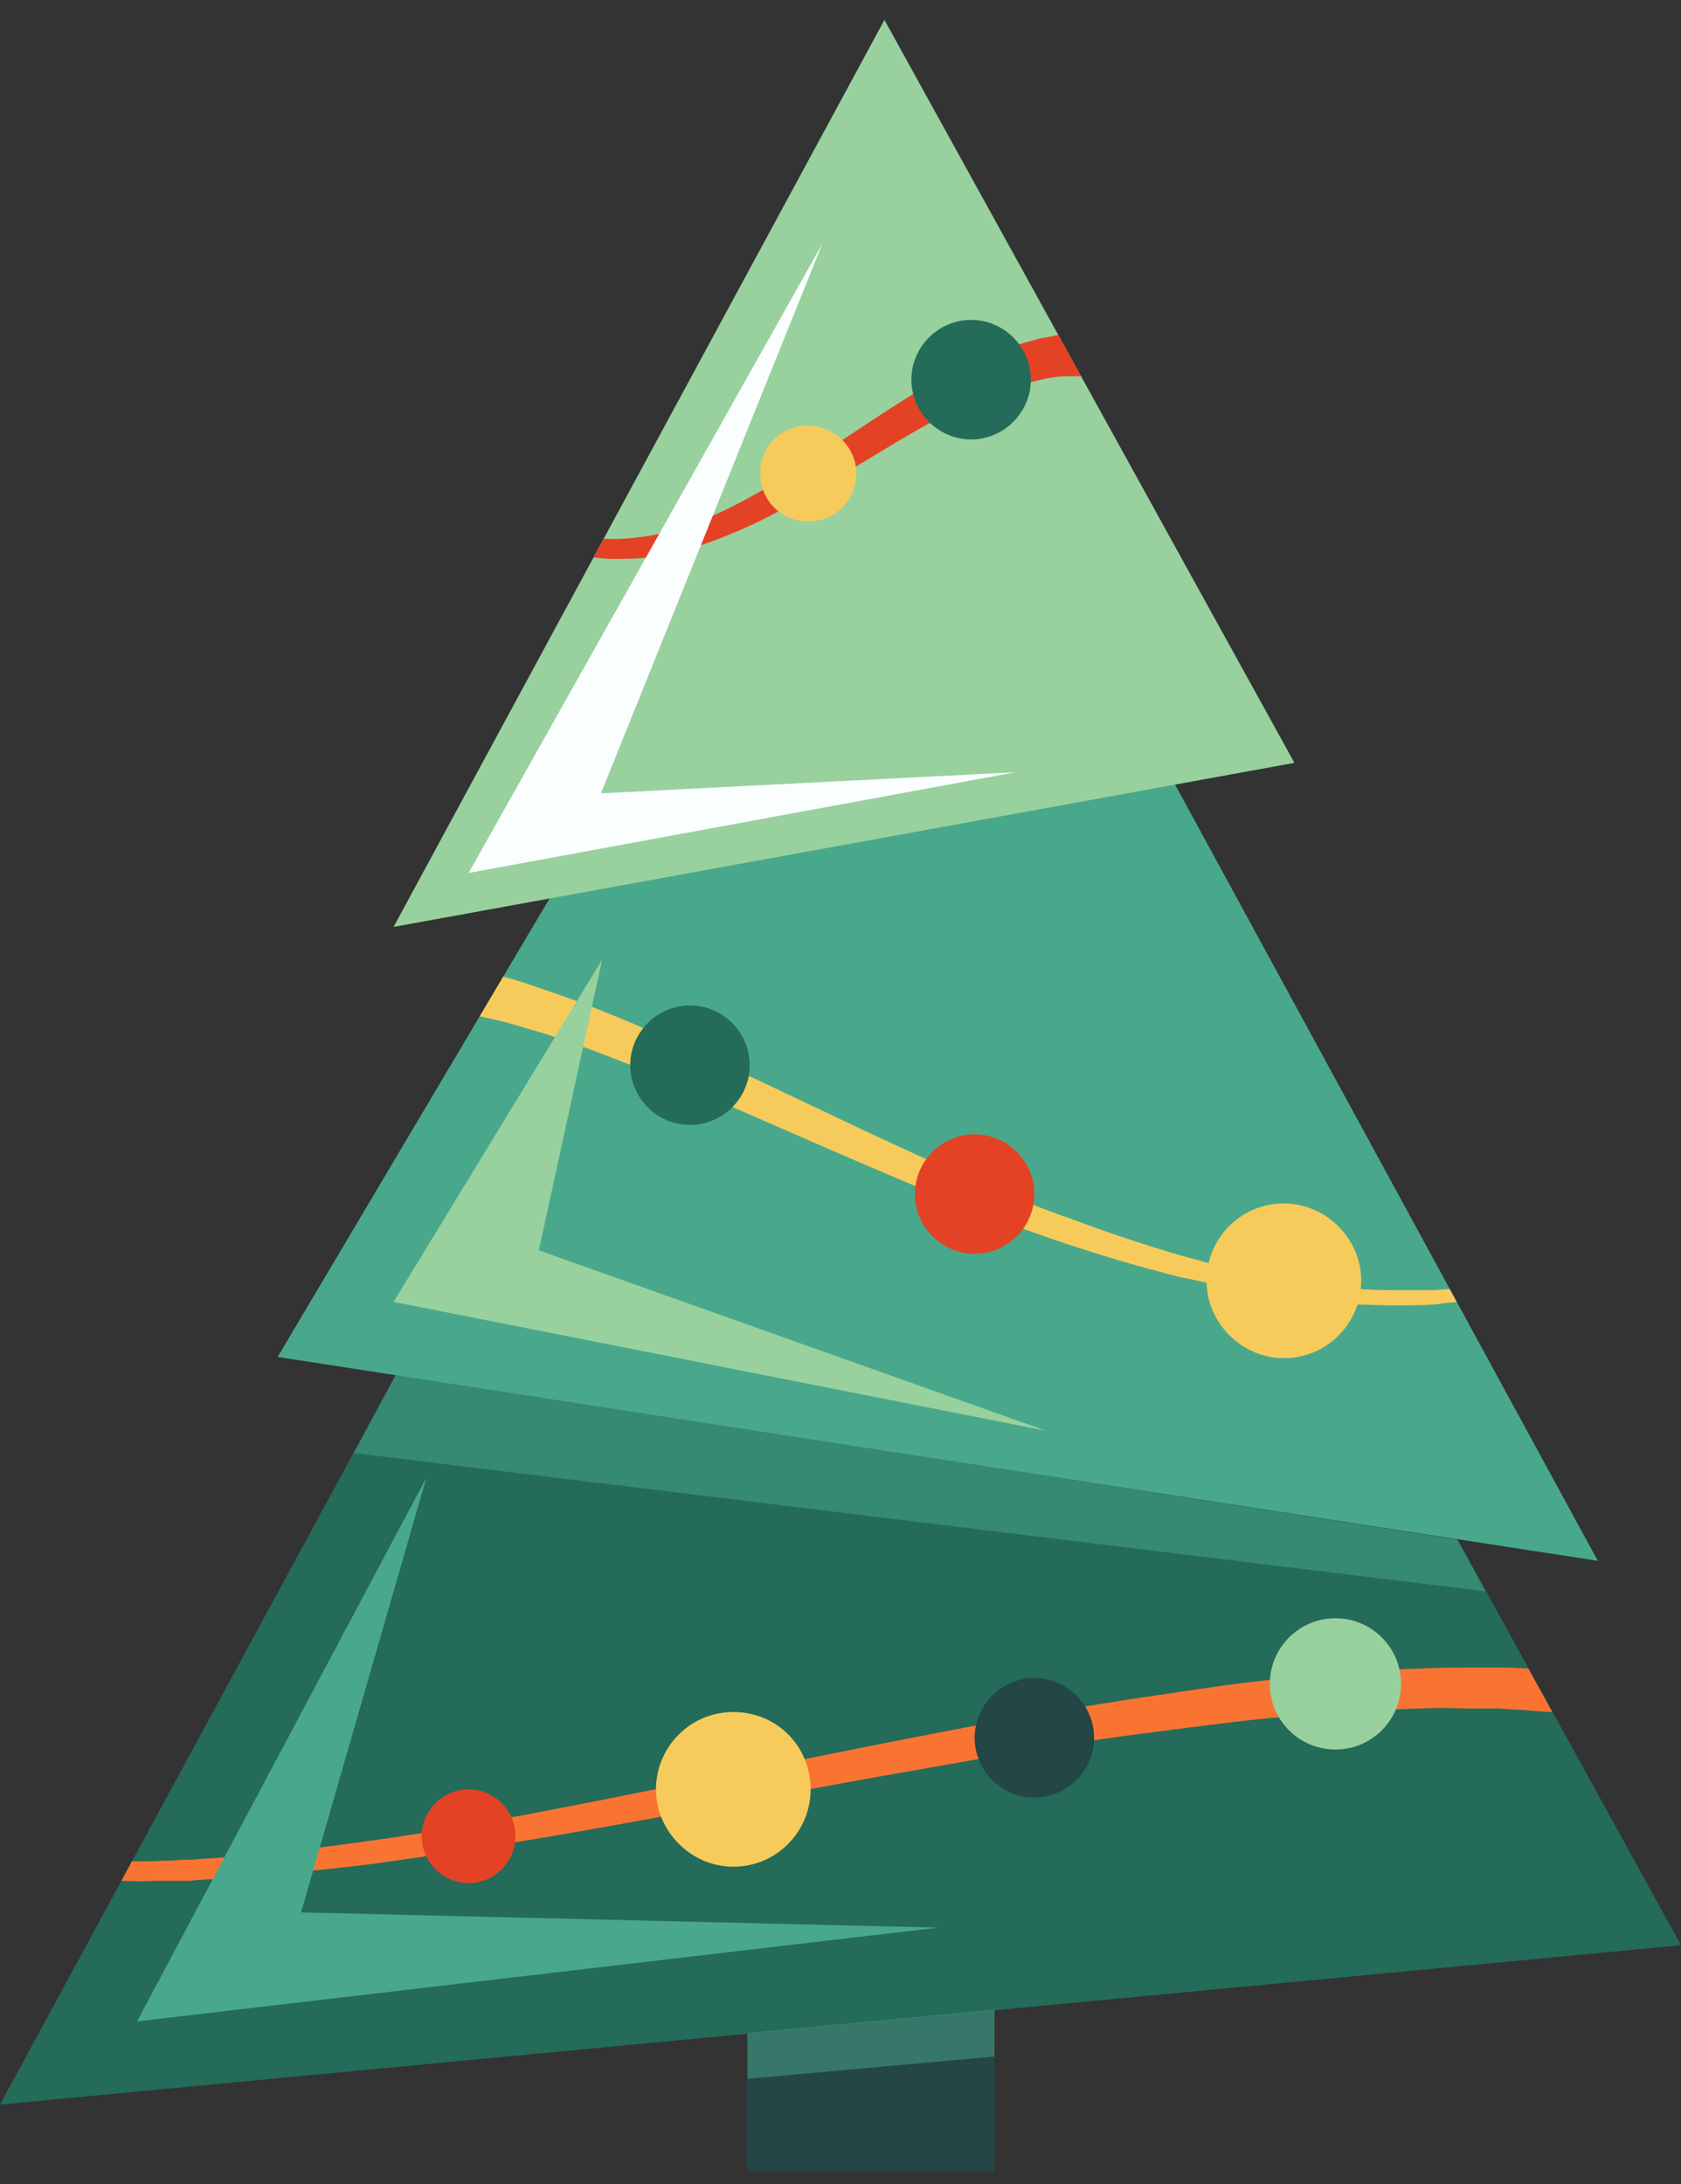 <?xml version="1.0" encoding="utf-8"?>
<!-- Generator: Adobe Illustrator 22.0.1, SVG Export Plug-In . SVG Version: 6.00 Build 0)  -->
<svg version="1.1" xmlns="http://www.w3.org/2000/svg" xmlns:xlink="http://www.w3.org/1999/xlink" x="0px" y="0px"
	 viewBox="0 0 143.5 186.4" style="enable-background:new 0 0 143.5 186.4;" xml:space="preserve">
<rect x="0" y="0" width="143.5" height="186.4" fill="#333333" stroke="none"/>
<style type="text/css">
	.st0{fill:#FAFEFE;}
	.st1{fill-rule:evenodd;clip-rule:evenodd;fill:#142626;}
	.st2{opacity:0.5;fill:#49A88C;}
	.st3{fill:#244647;}
	.st4{fill:#246B59;}
	.st5{fill:#49A88C;}
	.st6{fill-rule:evenodd;clip-rule:evenodd;fill:#98D19E;}
	.st7{fill-rule:evenodd;clip-rule:evenodd;fill:#49A88C;}
	.st8{fill-rule:evenodd;clip-rule:evenodd;fill:#F7CB5B;}
	.st9{fill-rule:evenodd;clip-rule:evenodd;fill:#FAFEFE;}
	.st10{fill-rule:evenodd;clip-rule:evenodd;fill:#E44224;}
	.st11{fill-rule:evenodd;clip-rule:evenodd;fill:#F97432;}
	.st12{opacity:0.5;fill-rule:evenodd;clip-rule:evenodd;fill:#244647;}
	.st13{fill:#142626;}
	.st14{clip-path:url(#SVGID_2_);}
	.st15{fill:#F7CB5B;}
	.st16{fill:#E44224;}
	.st17{fill:#F97432;}
	.st18{fill-rule:evenodd;clip-rule:evenodd;fill:#246B59;}
	.st19{fill-rule:evenodd;clip-rule:evenodd;fill:#244647;}
	.st20{opacity:0.5;fill-rule:evenodd;clip-rule:evenodd;fill:#49A88C;}
	.st21{fill:#98D19E;}
	.st22{fill-rule:evenodd;clip-rule:evenodd;fill:#FFFFFF;}
	.st23{clip-path:url(#SVGID_4_);}
	.st24{fill-rule:evenodd;clip-rule:evenodd;fill:none;}
	.st25{opacity:0.5;fill-rule:evenodd;clip-rule:evenodd;fill:none;}
	
		.st26{clip-path:url(#SVGID_6_);fill-rule:evenodd;clip-rule:evenodd;fill:none;stroke:#FFFFFF;stroke-width:3;stroke-miterlimit:10;}
	
		.st27{clip-path:url(#SVGID_6_);fill-rule:evenodd;clip-rule:evenodd;fill:none;stroke:#246B59;stroke-width:3;stroke-miterlimit:10;}
	
		.st28{clip-path:url(#SVGID_6_);fill-rule:evenodd;clip-rule:evenodd;fill:none;stroke:#98D19E;stroke-width:3;stroke-miterlimit:10;}
	
		.st29{clip-path:url(#SVGID_6_);fill-rule:evenodd;clip-rule:evenodd;fill:none;stroke:#F7CB5B;stroke-width:3;stroke-miterlimit:10;}
	
		.st30{clip-path:url(#SVGID_6_);fill-rule:evenodd;clip-rule:evenodd;fill:none;stroke:#F97432;stroke-width:3;stroke-miterlimit:10;}
	.st31{fill:#CECECE;}
</style>
<g id="BACKGROUND">
</g>
<g id="OBJECTS">
	<g>
		<rect x="63.8" y="159.7" class="st19" width="21.1" height="25.6"/>
		<polygon class="st18" points="49,89.3 0,179.6 143.5,166 117.4,118.6 		"/>
		<polygon class="st7" points="99.3,65.1 136.4,133.2 23.7,115.8 72,34.4 		"/>
		<polygon class="st6" points="75.5,1.7 33.6,79.1 110.5,65.1 		"/>
		<g>
			<defs>
				<polygon id="SVGID_3_" points="143.5,166 124.4,131.4 136.4,133.2 100.3,67 110.5,65.1 75.5,1.7 33.6,79.1 46.9,76.7 
					23.7,115.8 33.8,117.3 0,179.6 				"/>
			</defs>
			<clipPath id="SVGID_2_">
				<use xlink:href="#SVGID_3_"  style="overflow:visible;"/>
			</clipPath>
			<g class="st14">
				<g>
					<path class="st16" d="M43.8,43.8c0,0,0.2,0.1,0.6,0.3c0.4,0.2,1,0.5,1.7,0.7c0.4,0.1,0.8,0.3,1.2,0.4c0.4,0.1,0.9,0.2,1.5,0.4
						c1,0.2,2.2,0.4,3.6,0.4c1.3,0,2.7-0.2,4.2-0.5c1.5-0.3,3-0.9,4.5-1.6c3.1-1.4,6.1-3.3,9.2-5.3c3.1-2,6.1-4.1,9.2-5.9
						c1.6-0.9,3.1-1.7,4.7-2.3c1.5-0.7,3.1-1.1,4.5-1.5c0.7-0.1,1.5-0.3,2.1-0.4c0.7,0,1.3-0.1,2-0.1c0.6,0,1.2,0,1.7,0
						c0.5,0,1,0.1,1.5,0.2c0.9,0.1,1.6,0.3,2,0.4c0.5,0.1,0.7,0.2,0.7,0.2L97.5,33c0,0-0.2-0.1-0.6-0.2c-0.4-0.1-0.9-0.3-1.6-0.4
						c-0.4-0.1-0.7-0.1-1.2-0.2c-0.4,0-0.9-0.1-1.4-0.1c-0.5,0-1,0-1.6,0c-0.6,0-1.2,0.1-1.8,0.2c-1.2,0.3-2.6,0.6-4,1.1
						c-1.4,0.5-2.9,1.2-4.4,1.9c-3,1.5-6.1,3.5-9.3,5.4c-3.2,1.9-6.4,3.8-9.8,5.1c-1.7,0.7-3.3,1.2-5,1.5c-1.6,0.4-3.2,0.4-4.7,0.4
						c-1.5-0.1-2.8-0.3-3.9-0.6c-0.6-0.2-1.1-0.3-1.6-0.5c-0.5-0.2-0.9-0.4-1.3-0.5c-0.8-0.3-1.3-0.6-1.7-0.8
						c-0.4-0.2-0.6-0.3-0.6-0.3L43.8,43.8z"/>
				</g>
				<g>
					<path class="st15" d="M27.6,82.6c0,0,0.4-0.1,1.2-0.3c0.2,0,0.4-0.1,0.7-0.1c0.2-0.1,0.5-0.1,0.9-0.1c0.7-0.1,1.5-0.1,2.4-0.2
						c0.8,0,1.8,0.1,2.8,0.1c1,0.1,2,0.3,3.2,0.4c2.2,0.4,4.7,1,7.2,1.9c10.4,3.4,22.8,10.1,35.7,15.8c3.2,1.4,6.5,2.8,9.7,3.9
						c3.2,1.2,6.5,2.3,9.6,3.2c1.6,0.4,3.1,0.9,4.7,1.2c1.5,0.4,3.1,0.6,4.5,0.9c1.5,0.3,2.9,0.4,4.3,0.6c1.4,0.1,2.8,0.2,4.1,0.2
						c1.3,0,2.6,0,3.8,0c1.2-0.1,2.3-0.1,3.4-0.3c1.1-0.1,2-0.3,3-0.4c0.9-0.2,1.7-0.4,2.5-0.5c0.4-0.1,0.7-0.2,1.1-0.2
						c0.3-0.1,0.6-0.2,0.9-0.3c0.6-0.2,1.1-0.3,1.5-0.4c0.8-0.2,1.2-0.4,1.2-0.4l0.3,0.7c0,0-0.4,0.1-1.2,0.4
						c-0.4,0.1-0.9,0.3-1.5,0.5c-0.3,0.1-0.6,0.2-0.9,0.3c-0.3,0.1-0.7,0.2-1.1,0.3c-0.8,0.2-1.6,0.4-2.5,0.6
						c-0.9,0.2-1.9,0.3-3,0.5c-1.1,0.2-2.2,0.2-3.4,0.4c-1.2,0.1-2.5,0.1-3.8,0.1c-1.3,0-2.7-0.1-4.2-0.1c-1.4-0.2-2.9-0.2-4.4-0.5
						c-1.5-0.2-3.1-0.4-4.7-0.8c-1.6-0.3-3.2-0.7-4.8-1c-3.2-0.8-6.6-1.8-9.9-2.9c-3.3-1.1-6.7-2.4-9.9-3.7
						c-6.6-2.7-13.1-5.6-19.1-8.2c-3-1.3-6-2.5-8.8-3.6c-2.8-1.1-5.5-2.1-8-2.8c-2.5-0.8-4.8-1.2-6.8-1.6c-1-0.1-2-0.2-2.8-0.3
						c-0.9,0-1.6,0-2.4,0c-0.7,0.1-1.2,0.1-1.7,0.2c-0.2,0-0.5,0.1-0.8,0.1c-0.2,0.1-0.5,0.1-0.7,0.2c-0.8,0.2-1.2,0.3-1.2,0.3
						L27.6,82.6z"/>
				</g>
				<g>
					<path class="st17" d="M-5.7,156.1c0,0,0.6,0.2,1.7,0.6c1.1,0.5,2.8,0.8,4.9,1.3c1.1,0.1,2.3,0.4,3.6,0.5
						c1.3,0.1,2.8,0.2,4.3,0.3c1.6,0,3.2,0.1,4.9,0c0.9,0,1.8-0.1,2.7-0.1c0.9-0.1,1.9-0.1,2.8-0.2c3.8-0.3,8-0.8,12.3-1.4
						c4.4-0.6,8.9-1.4,13.7-2.3c9.5-1.8,19.5-3.9,29.6-5.9c5.1-1,10.1-2,15.1-2.8c5-0.9,10-1.6,14.8-2.3c2.4-0.3,4.8-0.6,7.1-0.8
						c2.3-0.2,4.6-0.4,6.8-0.5c2.2-0.1,4.4-0.2,6.5-0.2c1.1,0,2.1,0,3.1,0c1,0,2,0.1,3,0.1c1,0.1,1.9,0.1,2.9,0.2
						c0.9,0.1,1.9,0.2,2.8,0.3c1.8,0.1,3.5,0.5,5.1,0.7c1.6,0.2,3.1,0.6,4.4,1c0.7,0.2,1.3,0.3,2,0.5c0.6,0.2,1.2,0.4,1.7,0.6
						c1.1,0.4,2.1,0.7,2.9,1.1c0.8,0.4,1.5,0.7,2.1,1c1.1,0.6,1.7,0.9,1.7,0.9l-2,3.5c0,0-0.5-0.3-1.6-0.8c-0.5-0.3-1.1-0.6-1.9-1
						c-0.8-0.3-1.7-0.6-2.7-1c-0.5-0.2-1-0.4-1.6-0.6c-0.6-0.2-1.2-0.3-1.8-0.5c-1.3-0.3-2.6-0.8-4.1-1c-1.5-0.3-3.1-0.6-4.8-0.8
						c-0.9-0.1-1.7-0.2-2.6-0.3c-0.9-0.1-1.8-0.1-2.8-0.2c-0.9-0.1-1.9-0.1-2.9-0.2c-1,0-2,0-3,0c-2-0.1-4.2,0-6.4,0.1
						c-2.2,0-4.4,0.3-6.7,0.4c-2.3,0.2-4.6,0.4-7,0.7c-4.8,0.6-9.7,1.2-14.7,2c-5,0.8-10,1.7-15.1,2.6c-10.1,1.8-20.2,3.8-29.8,5.4
						c-4.8,0.8-9.4,1.5-13.8,2.1c-4.4,0.5-8.6,1-12.5,1.2c-1,0.1-1.9,0.1-2.8,0.2c-0.9,0-1.8,0-2.7,0c-1.8,0.1-3.5,0-5-0.1
						c-1.6-0.1-3.1-0.3-4.4-0.4c-1.4-0.2-2.6-0.4-3.7-0.6c-2.2-0.5-4-1-5.1-1.4c-1.1-0.4-1.7-0.6-1.7-0.6L-5.7,156.1z"/>
				</g>
			</g>
		</g>
		<polygon class="st9" points="70.2,20.8 40,74.5 86.7,65.9 51.3,67.7 		"/>
		<polygon class="st6" points="51.4,81.9 33.6,111.1 89.3,122.1 46,106.7 		"/>
		<polygon class="st7" points="36.4,126.1 11.7,172.5 80.1,164.5 25.7,163.2 		"/>
		<path class="st8" d="M116.2,109.3c0,3.6-2.9,6.6-6.6,6.6c-3.6,0-6.6-3-6.6-6.6c0-3.6,2.9-6.6,6.6-6.6
			C113.2,102.7,116.2,105.7,116.2,109.3z"/>
		<path class="st8" d="M69.2,152.7c0,3.6-2.9,6.6-6.6,6.6c-3.6,0-6.6-3-6.6-6.6c0-3.6,2.9-6.6,6.6-6.6
			C66.3,146.1,69.2,149,69.2,152.7z"/>
		<path class="st8" d="M73.1,40.4c0,2.3-1.8,4.1-4.1,4.1c-2.3,0-4.1-1.8-4.1-4.1c0-2.3,1.8-4.1,4.1-4.1
			C71.3,36.4,73.1,38.2,73.1,40.4z"/>
		<path class="st10" d="M88.3,101.9c0,2.8-2.3,5.1-5.1,5.1s-5.1-2.3-5.1-5.1c0-2.8,2.3-5.1,5.1-5.1S88.3,99.1,88.3,101.9z"/>
		<path class="st18" d="M88,32.4c0,2.8-2.3,5.1-5.1,5.1s-5.1-2.3-5.1-5.1s2.3-5.1,5.1-5.1S88,29.6,88,32.4z"/>
		<path class="st18" d="M64,90.9c0,2.8-2.3,5.1-5.1,5.1s-5.1-2.3-5.1-5.1c0-2.8,2.3-5.1,5.1-5.1S64,88.1,64,90.9z"/>
		<path class="st19" d="M93.4,148.3c0,2.8-2.3,5.1-5.1,5.1c-2.8,0-5.1-2.3-5.1-5.1c0-2.8,2.3-5.1,5.1-5.1
			C91.1,143.2,93.4,145.5,93.4,148.3z"/>
		<path class="st10" d="M44,156.7c0,2.2-1.8,4-4,4c-2.2,0-4-1.8-4-4c0-2.2,1.8-4,4-4C42.2,152.7,44,154.5,44,156.7z"/>
		<path class="st6" d="M119.6,143.7c0,3.1-2.5,5.6-5.6,5.6c-3.1,0-5.6-2.5-5.6-5.6c0-3.1,2.5-5.6,5.6-5.6
			C117.1,138.1,119.6,140.6,119.6,143.7z"/>
		<polygon class="st20" points="46.9,76.7 44,81.6 104,73.8 100.3,67 		"/>
		<polygon class="st20" points="30.2,124 33.8,117.3 124.4,131.4 126.8,135.8 		"/>
		<polygon class="st20" points="63.8,173.5 63.8,177.4 84.9,175.5 84.9,171.5 		"/>
	</g>
</g>
<g id="TEXTURE">
</g>
<g id="DESIGNED_BY_FREEPIK">
</g>
</svg>

